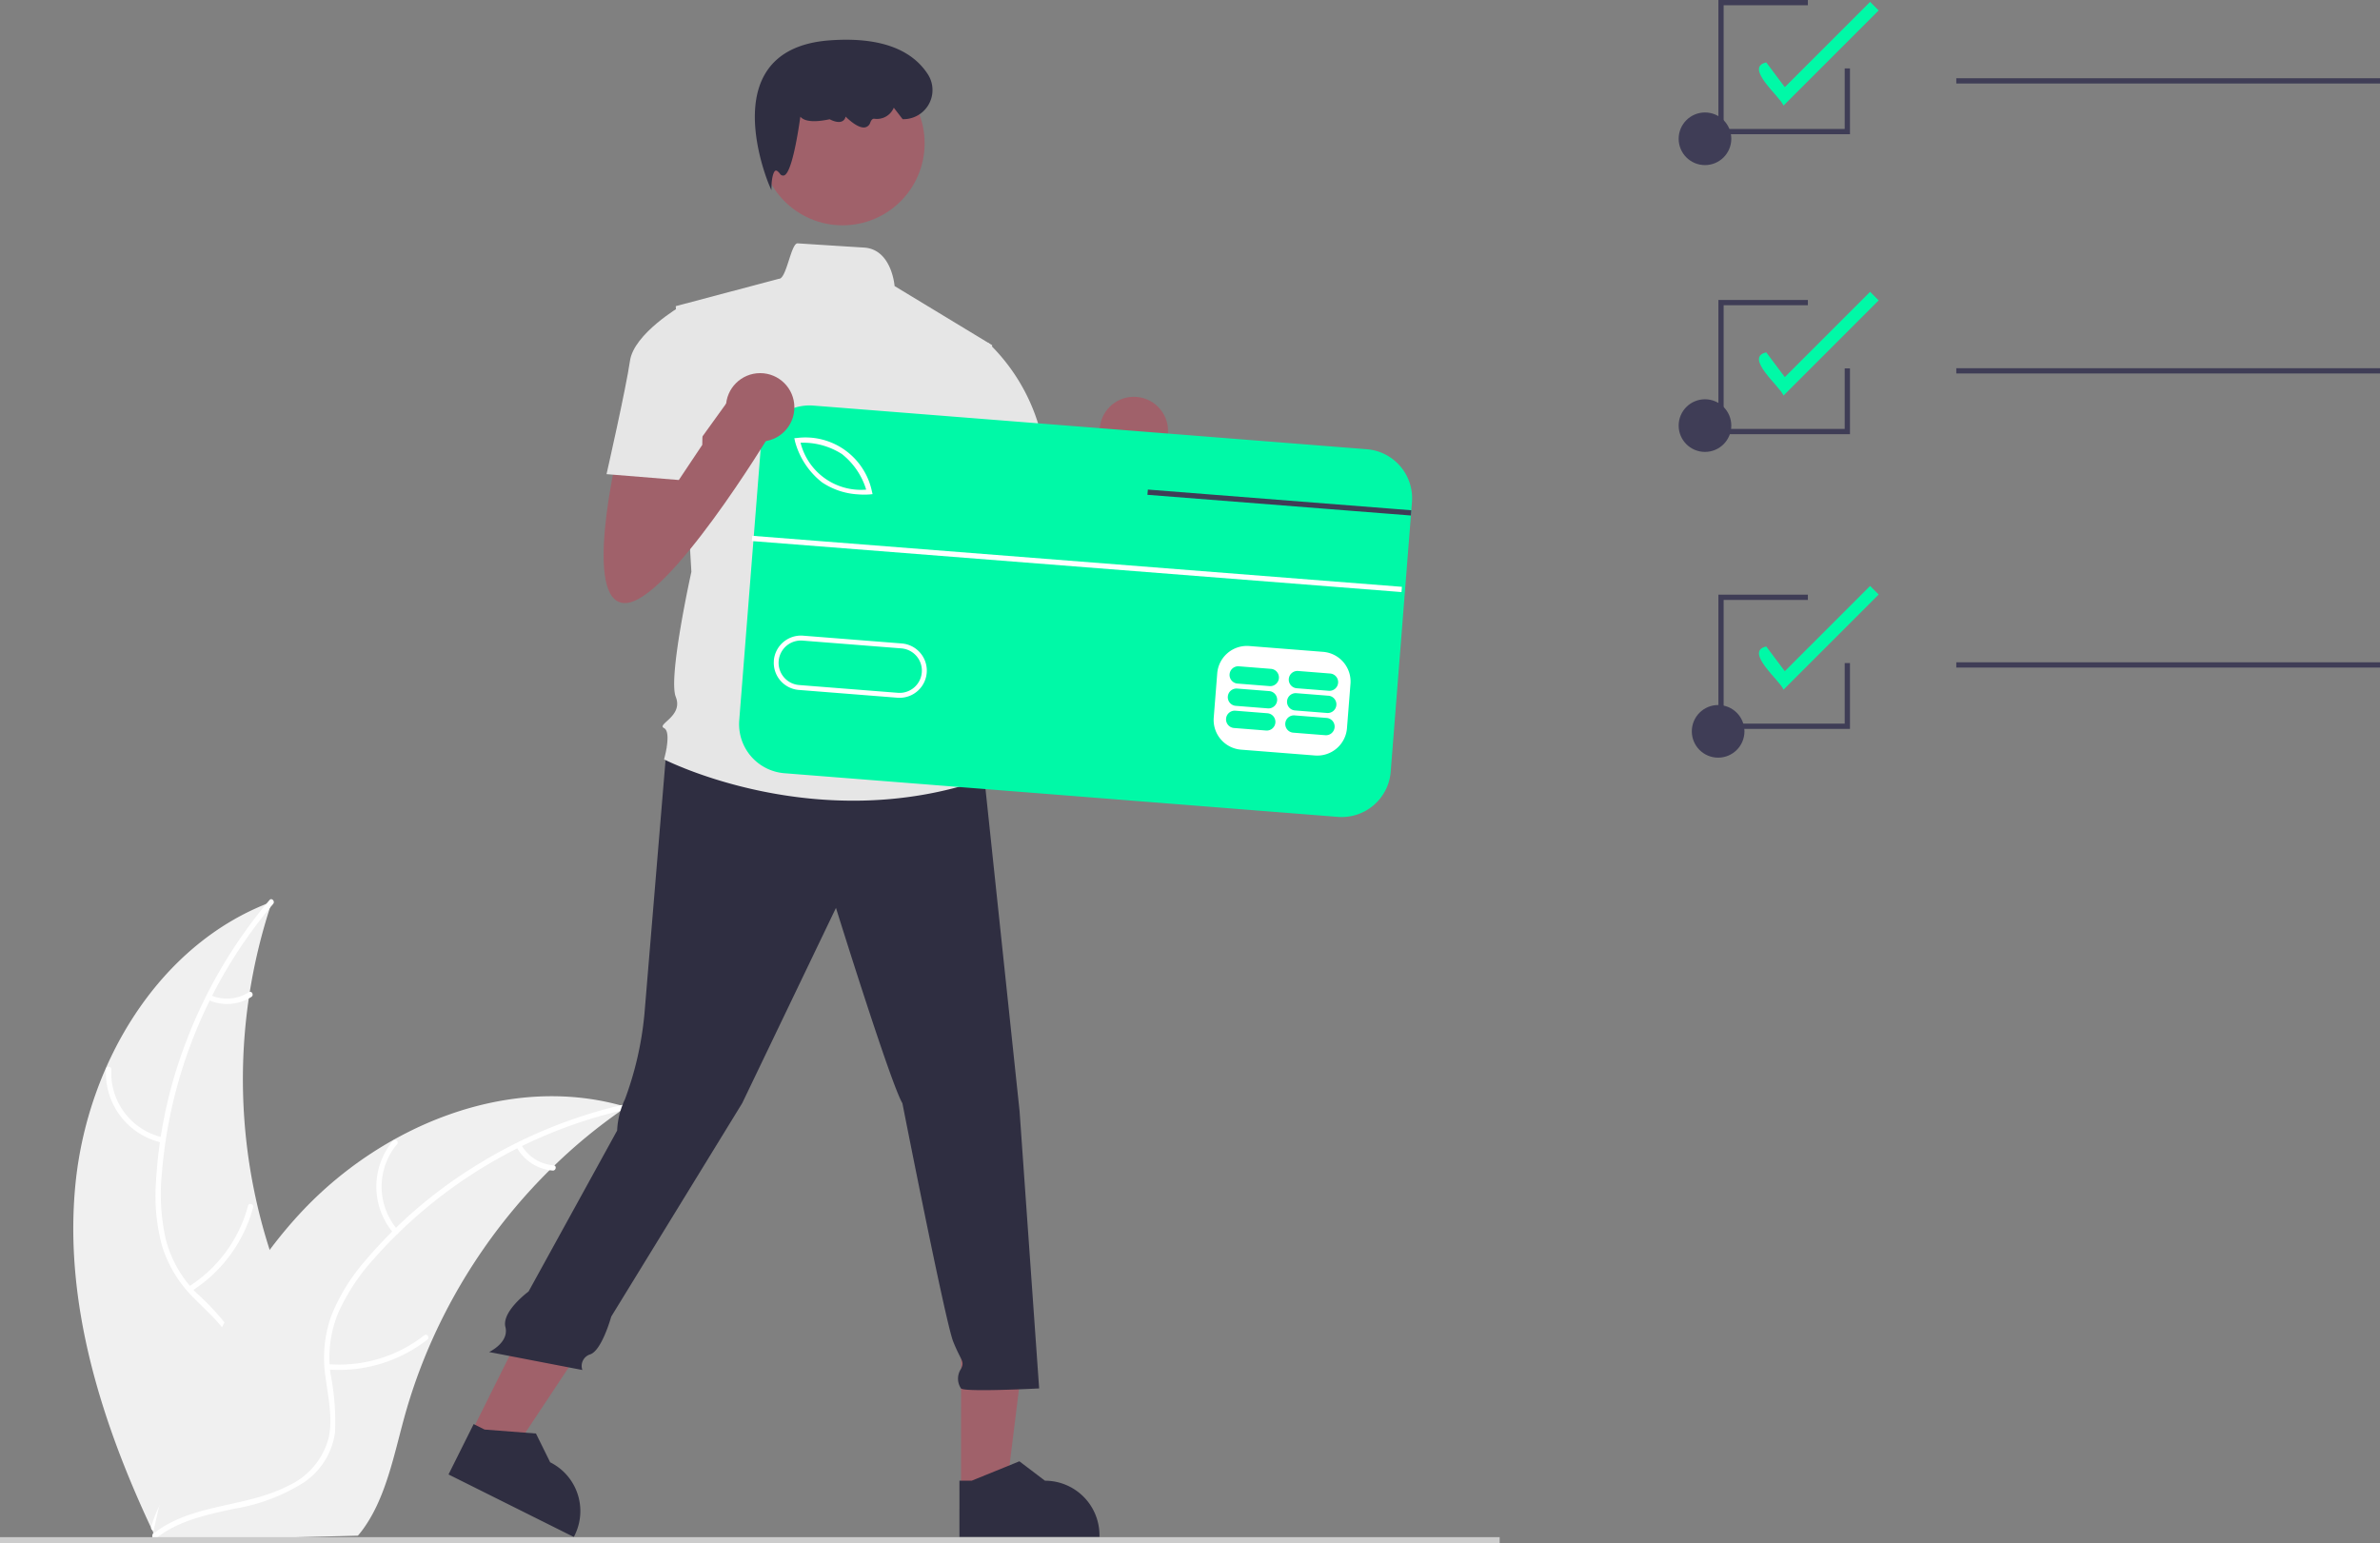 <svg id="Group_10017" data-name="Group 10017" xmlns="http://www.w3.org/2000/svg" width="230.303" height="149.333" viewBox="0 0 230.303 149.333">
  <rect x="0" y="0" width="230.303" height="149.333" fill="#808080" stroke="none"/>
  <path id="Path_2138" data-name="Path 2138" d="M175.876,526.823c1.141-11.65,8.04-23.279,19.016-27.346a53.932,53.932,0,0,0,.968,37.015c1.822,4.559,4.323,9.439,2.843,14.12a12.056,12.056,0,0,1-5.987,6.637,35.8,35.8,0,0,1-8.661,2.912l-.575.5C178.462,550.086,174.735,538.472,175.876,526.823Z" transform="translate(-168.577 -412.21)" fill="#f0f0f0"/>
  <path id="Path_2139" data-name="Path 2139" d="M217.05,498.977a46.1,46.1,0,0,0-10.78,26.233,19.85,19.85,0,0,0,.388,6.208,11.384,11.384,0,0,0,2.968,5.205,23.568,23.568,0,0,1,3.77,4.28,6.971,6.971,0,0,1,.489,5.68,18.111,18.111,0,0,1-3.856,6.089c-1.744,2.033-3.588,4.117-4.283,6.769-.084.321-.578.172-.494-.149,1.209-4.615,5.588-7.333,7.6-11.514a7.06,7.06,0,0,0,.316-6.2c-.858-1.756-2.4-3.044-3.745-4.418a12.149,12.149,0,0,1-3.092-4.982,18.353,18.353,0,0,1-.625-6.17,44.723,44.723,0,0,1,2.911-13.671A46.914,46.914,0,0,1,216.7,498.6C216.912,498.347,217.262,498.726,217.05,498.977Z" transform="translate(-190.619 -411.495)" fill="#fff"/>
  <path id="Path_2140" data-name="Path 2140" d="M193.521,569.565a6.916,6.916,0,0,1-5.452-7.105.258.258,0,0,1,.516.012,6.4,6.4,0,0,0,5.085,6.6C193.995,569.139,193.844,569.633,193.521,569.565Z" transform="translate(-177.813 -458.974)" fill="#fff"/>
  <path id="Path_2141" data-name="Path 2141" d="M219.12,622.338a13.33,13.33,0,0,0,5.751-7.83c.085-.321.579-.172.494.149a13.865,13.865,0,0,1-6,8.135C219.082,622.97,218.84,622.514,219.12,622.338Z" transform="translate(-200.87 -497.816)" fill="#fff"/>
  <path id="Path_2142" data-name="Path 2142" d="M226.881,534.034a3.915,3.915,0,0,0,3.7-.285c.279-.181.521.275.244.454a4.387,4.387,0,0,1-4.1.324.267.267,0,0,1-.172-.321.259.259,0,0,1,.321-.173Z" transform="translate(-206.501 -437.724)" fill="#fff"/>
  <path id="Path_2143" data-name="Path 2143" d="M251.355,574.426c-.171.118-.342.235-.513.358a51.545,51.545,0,0,0-6.456,5.317c-.157.148-.315.3-.467.452a54.35,54.35,0,0,0-11.379,16.461,52.78,52.78,0,0,0-2.7,7.553c-.974,3.567-1.747,7.511-3.782,10.461a9.075,9.075,0,0,1-.682.889l-19.078.5c-.044-.021-.088-.037-.132-.057l-.761.055c.027-.136.058-.276.085-.412.015-.079.035-.158.05-.237.012-.052.023-.105.031-.153,0-.018.008-.035.012-.048.008-.048.02-.092.027-.136q.257-1.176.531-2.353s0,0,0-.009a77.607,77.607,0,0,1,6.082-17.311c.083-.163.166-.331.257-.495a50.38,50.38,0,0,1,4.344-6.978,44.563,44.563,0,0,1,2.876-3.468,37.027,37.027,0,0,1,9.082-7.18c6.748-3.791,14.634-5.382,22-3.366C250.982,574.319,251.167,574.37,251.355,574.426Z" transform="translate(-190.743 -467.3)" fill="#f0f0f0"/>
  <path id="Path_2144" data-name="Path 2144" d="M251.541,576.9a46.1,46.1,0,0,0-24.4,14.456,19.848,19.848,0,0,0-3.428,5.19,11.385,11.385,0,0,0-.764,5.943,23.562,23.562,0,0,1,.433,5.687,6.972,6.972,0,0,1-3.03,4.83,18.113,18.113,0,0,1-6.745,2.54c-2.617.573-5.343,1.127-7.5,2.826-.261.206-.565-.211-.3-.416,3.744-2.957,8.877-2.491,13-4.618a7.06,7.06,0,0,0,3.988-4.764c.372-1.918-.087-3.878-.33-5.783a12.149,12.149,0,0,1,.53-5.839,18.35,18.35,0,0,1,3.216-5.3,44.724,44.724,0,0,1,10.555-9.163,46.915,46.915,0,0,1,14.721-6.1C251.811,576.312,251.862,576.826,251.541,576.9Z" transform="translate(-190.966 -469.528)" fill="#fff"/>
  <path id="Path_2145" data-name="Path 2145" d="M292.511,599.043a6.916,6.916,0,0,1-.075-8.955c.214-.254.618.066.4.32a6.4,6.4,0,0,0,.087,8.33C293.145,598.988,292.728,599.292,292.511,599.043Z" transform="translate(-254.41 -479.678)" fill="#fff"/>
  <path id="Path_2146" data-name="Path 2146" d="M271.618,666.889a13.331,13.331,0,0,0,9.306-2.789c.261-.205.566.212.3.416a13.866,13.866,0,0,1-9.689,2.883C271.207,667.37,271.288,666.861,271.618,666.889Z" transform="translate(-239.875 -534.87)" fill="#fff"/>
  <path id="Path_2147" data-name="Path 2147" d="M344.5,591.485a3.915,3.915,0,0,0,3.129,2c.332.024.25.534-.079.51a4.387,4.387,0,0,1-3.466-2.208.267.267,0,0,1,.056-.36A.259.259,0,0,1,344.5,591.485Z" transform="translate(-294.066 -480.711)" fill="#fff"/>
  <path id="Path_2148" data-name="Path 2148" d="M818.573,167.55c-.285-.841-3.857-3.7-1.668-4.181l1.795,2.393,8.253-8.252.83.83Z" transform="translate(-645.991 -157.329)" fill="#00f9a7"/>
  <path id="Path_2149" data-name="Path 2149" d="M818.573,277.744c-.285-.841-3.857-3.7-1.668-4.181l1.795,2.393,8.253-8.252.83.83Z" transform="translate(-645.991 -239.461)" fill="#00f9a7"/>
  <path id="Path_2150" data-name="Path 2150" d="M818.573,389.513c-.285-.841-3.857-3.7-1.668-4.181l1.795,2.393,8.253-8.252.83.83Z" transform="translate(-645.991 -322.767)" fill="#00f9a7"/>
  <ellipse id="Ellipse_240" data-name="Ellipse 240" cx="2.547" cy="2.547" rx="2.547" ry="2.547" transform="translate(162.437 38.641)" fill="#3f3d56"/>
  <ellipse id="Ellipse_241" data-name="Ellipse 241" cx="2.547" cy="2.547" rx="2.547" ry="2.547" transform="translate(162.437 10.884)" fill="#3f3d56"/>
  <rect id="Rectangle_506" data-name="Rectangle 506" width="41" height="0.509" transform="translate(189.303 7.573)" fill="#3f3d56"/>
  <ellipse id="Ellipse_242" data-name="Ellipse 242" cx="2.547" cy="2.547" rx="2.547" ry="2.547" transform="translate(163.71 68.231)" fill="#3f3d56"/>
  <rect id="Rectangle_507" data-name="Rectangle 507" width="41" height="0.509" transform="translate(189.303 35.635)" fill="#3f3d56"/>
  <rect id="Rectangle_508" data-name="Rectangle 508" width="41" height="0.509" transform="translate(189.303 64.097)" fill="#3f3d56"/>
  <path id="Path_2151" data-name="Path 2151" d="M665.693,238.987H652.96V226h8.658v.509h-8.149v11.969h11.714v-5.857h.509Z" transform="translate(-486.678 -168.447)" fill="#3f3d56"/>
  <path id="Path_2152" data-name="Path 2152" d="M665.693,126.988H652.96V114h8.658v.509h-8.149v11.969h11.714v-5.857h.509Z" transform="translate(-486.678 -84.969)" fill="#3f3d56"/>
  <path id="Path_2153" data-name="Path 2153" d="M665.693,12.988H652.96V0h8.658V.509h-8.149V12.478h11.714V6.621h.509Z" transform="translate(-486.678)" fill="#3f3d56"/>
  <path id="Path_2154" data-name="Path 2154" d="M520.487,320.862s-3.4,14.368.756,14.368,13.99-16.259,13.99-16.259l-3.4-4.159-6.108,8.48-.32-4.321Z" transform="translate(-424.607 -274.573)" fill="#a0616a"/>
  <ellipse id="Ellipse_243" data-name="Ellipse 243" cx="3.311" cy="3.311" rx="3.311" ry="3.311" transform="translate(106.409 38.402)" fill="#a0616a"/>
  <path id="Path_2155" data-name="Path 2155" d="M365.172,516.3h4.406l2.1-17h-6.5Z" transform="translate(-272.177 -372.15)" fill="#a0616a"/>
  <path id="Path_2156" data-name="Path 2156" d="M512.384,719.46h13.551v-.171a5.275,5.275,0,0,0-5.274-5.274h0l-2.475-1.878-4.618,1.878h-1.183Z" transform="translate(-419.544 -570.715)" fill="#2f2e41"/>
  <path id="Path_2157" data-name="Path 2157" d="M179.038,499.945l3.943,1.967,9.466-14.272-5.819-2.9Z" transform="translate(-133.445 -361.294)" fill="#a0616a"/>
  <path id="Path_2158" data-name="Path 2158" d="M318.25,702.874l12.125,6.051.077-.153a5.275,5.275,0,0,0-2.364-7.075h0l-1.376-2.786-4.971-.382L320.682,698Z" transform="translate(-274.849 -560.179)" fill="#2f2e41"/>
  <rect id="Rectangle_509" data-name="Rectangle 509" width="145.117" height="0.571" transform="translate(0 148.762)" fill="#ccc"/>
  <path id="Path_2159" data-name="Path 2159" d="M350.845,434.286S349.084,455.46,348.706,460a32.265,32.265,0,0,1-1.891,8.318,7.822,7.822,0,0,0-.756,3.025l-8.57,15.576s-2.619,1.925-2.241,3.438-1.579,2.42-1.579,2.42l9.026,1.74a1.171,1.171,0,0,1,.756-1.512c1.134-.378,2.037-3.658,2.037-3.658l12.671-20.649,9.075-18.905s5.293,17.015,6.428,18.905c0,0,4.159,21.174,4.915,23.065s1.134,1.891.756,2.647a1.688,1.688,0,0,0,0,1.89c.378.378,7.562,0,7.562,0L385,469.45l-3.4-32.139-17.393-5.294Z" transform="translate(-286.341 -361.931)" fill="#2f2e41"/>
  <ellipse id="Ellipse_244" data-name="Ellipse 244" cx="7.94" cy="7.94" rx="7.94" ry="7.94" transform="translate(73.593 5.926)" fill="#a0616a"/>
  <path id="Path_2160" data-name="Path 2160" d="M431.5,259.138l-9.452-5.727s-.262-3.556-2.955-3.724c-1.352-.084-3.381-.212-6.426-.409-.643-.042-1.078,3.479-1.815,3.431l-9.978,2.647,1.512,25.711s-2.269,10.209-1.512,12.1-1.891,2.647-1.134,3.025,0,3.025,0,3.025,14.746,7.562,31,1.891l-1.512-4.915a3.968,3.968,0,0,0-.756-3.781,3.345,3.345,0,0,0-.378-4.159s.756-3.4-1.134-4.915l-.378-5.293,1.134-2.647Z" transform="translate(-335.483 -225.727)" fill="#e6e6e6"/>
  <path id="Path_2161" data-name="Path 2161" d="M436.253,186.461l-.222-.516c-.029-.067-2.837-6.7-.348-10.8,1.152-1.9,3.247-2.966,6.227-3.181,4.662-.337,7.853.769,9.486,3.285a2.82,2.82,0,0,1-2.377,4.345h-.063l-.857-1.112-.05.108a1.77,1.77,0,0,1-1.857.958c-.142-.01-.268.112-.369.374a.666.666,0,0,1-.5.462c-.616.12-1.495-.656-1.888-1.043a.631.631,0,0,1-.294.433c-.414.239-1.059-.073-1.245-.173-1.475.313-2.43.23-2.839-.249-.277,1.962-.872,5.493-1.586,5.689a.357.357,0,0,1-.39-.17c-.172-.223-.325-.334-.421-.3-.232.074-.369.838-.389,1.332Z" transform="translate(-361.61 -168.059)" fill="#2f2e41"/>
  <path id="Path_2162" data-name="Path 2162" d="M498.569,287.687l3.772-.613a18.416,18.416,0,0,1,5.3,9.687c1.134,6.05,1.512,7.184,1.512,7.184l-9.075,2.269-4.915-9.453Z" transform="translate(-406.712 -253.898)" fill="#e6e6e6"/>
  <rect id="Rectangle_510" data-name="Rectangle 510" width="29.641" height="59.669" transform="translate(72.79 71.207) rotate(-85.49)" fill="#fff"/>
  <path id="Path_2163" data-name="Path 2163" d="M456.025,326.146a6.974,6.974,0,0,0-4.01-1.1,6.021,6.021,0,0,0,6.351,4.537A6.979,6.979,0,0,0,456.025,326.146Z" transform="translate(-374.549 -282.199)" fill="#00f9a7"/>
  <path id="Path_2164" data-name="Path 2164" d="M455.551,400.979,446,400.226a2.156,2.156,0,0,0-.339,4.3h0l9.551.753a2.156,2.156,0,1,0,.339-4.3Z" transform="translate(-368.332 -338.23)" fill="#00f9a7"/>
  <path id="Path_2165" data-name="Path 2165" d="M489.4,315.118l-53.552-4.225a4.758,4.758,0,0,0-5.117,4.37l-2.06,26.09a4.761,4.761,0,0,0,4.37,5.119l53.552,4.225a4.758,4.758,0,0,0,5.117-4.37l1.957-24.8.039-.507.062-.788A4.758,4.758,0,0,0,489.4,315.118Zm-1.581,22.7-.339,4.3a2.882,2.882,0,0,1-3.092,2.638l-7.164-.565a2.881,2.881,0,0,1-2.638-3.092l.339-4.3a2.882,2.882,0,0,1,3.092-2.638l7.162.565a2.885,2.885,0,0,1,2.641,3.091Zm-55.8-2.241a2.635,2.635,0,0,1,2.83-2.417l9.551.754a2.634,2.634,0,0,1-.41,5.252h0l-9.551-.754a2.632,2.632,0,0,1-2.416-2.836Zm2.045-21.259-.065-.267.275-.025a6.568,6.568,0,0,1,7.236,5.168l.063.268-.274.028a7.236,7.236,0,0,1-1.169-.008,6.91,6.91,0,0,1-3.458-1.168A7.5,7.5,0,0,1,434.057,314.317Z" transform="translate(-357.138 -271.641)" fill="#00f9a7"/>
  <path id="Path_2166" data-name="Path 2166" d="M617.69,427.134l-3.1-.245a.838.838,0,1,0-.132,1.672l3.1.245a.838.838,0,0,0,.132-1.672Z" transform="translate(-495.046 -358.107)" fill="#00f9a7"/>
  <path id="Path_2167" data-name="Path 2167" d="M640.194,428.91l-3.1-.245a.838.838,0,1,0-.132,1.672l3.1.245a.838.838,0,1,0,.132-1.671Z" transform="translate(-511.819 -359.43)" fill="#00f9a7"/>
  <path id="Path_2168" data-name="Path 2168" d="M618.356,418.7l-3.1-.245a.838.838,0,0,0-.132,1.672l3.1.245a.838.838,0,0,0,.132-1.672Z" transform="translate(-495.542 -351.817)" fill="#00f9a7"/>
  <path id="Path_2169" data-name="Path 2169" d="M640.86,420.47l-3.1-.245a.838.838,0,0,0-.132,1.671l3.1.245a.838.838,0,0,0,.132-1.672Z" transform="translate(-512.315 -353.14)" fill="#00f9a7"/>
  <path id="Path_2170" data-name="Path 2170" d="M619.022,410.256l-3.1-.245a.838.838,0,1,0-.132,1.671l3.1.245a.838.838,0,1,0,.132-1.671Z" transform="translate(-496.038 -345.527)" fill="#00f9a7"/>
  <path id="Path_2171" data-name="Path 2171" d="M641.526,412.031l-3.1-.245a.838.838,0,1,0-.132,1.672l3.1.245a.838.838,0,0,0,.132-1.672Z" transform="translate(-512.812 -346.85)" fill="#00f9a7"/>
  <rect id="Rectangle_511" data-name="Rectangle 511" width="0.51" height="63.057" transform="translate(72.755 52.362) rotate(-85.509)" fill="#fff"/>
  <path id="Path_2172" data-name="Path 2172" d="M461.536,188.054l-.039.507-2.188-.172L436,186.558l.042-.507,23.307,1.831Z" transform="translate(-324.968 -138.672)" fill="#3f3d56"/>
  <path id="Path_2173" data-name="Path 2173" d="M378.487,311.862s-3.4,14.368.756,14.368,13.99-16.259,13.99-16.259l-3.4-4.159-6.108,8.48-.32-4.321Z" transform="translate(-318.768 -267.865)" fill="#a0616a"/>
  <ellipse id="Ellipse_245" data-name="Ellipse 245" cx="3.311" cy="3.311" rx="3.311" ry="3.311" transform="translate(70.247 36.111)" fill="#a0616a"/>
  <path id="Path_2174" data-name="Path 2174" d="M387.745,275.416l-2.269-2.269s-4.537,2.647-4.915,5.293-2.269,10.965-2.269,10.965l6.995.567,2.269-3.4Z" transform="translate(-319.6 -243.518)" fill="#e6e6e6"/>
</svg>
